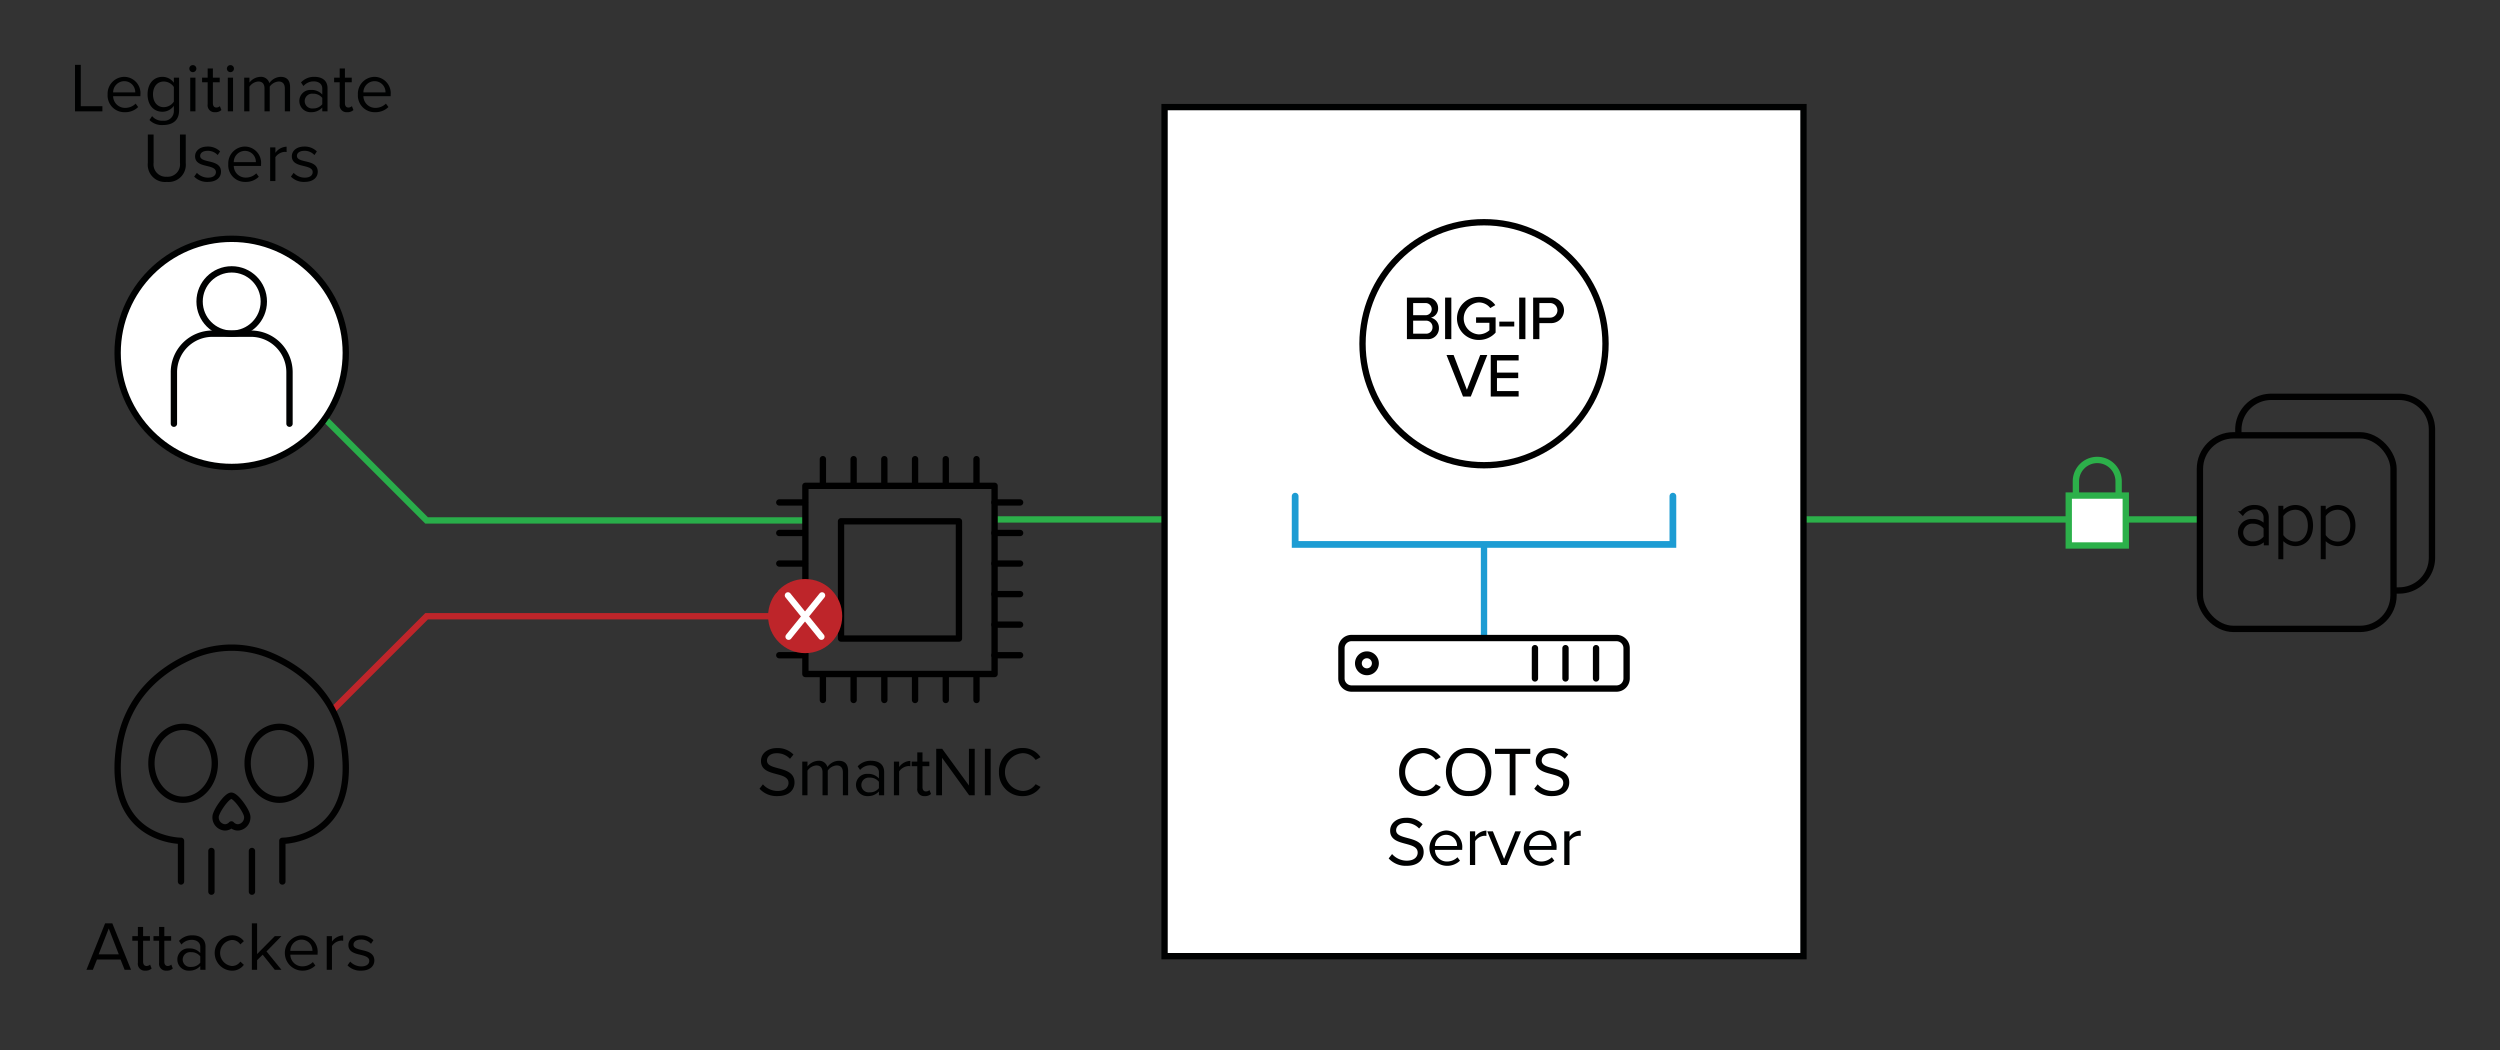 <svg viewBox="0 0 394.478 165.679" xmlns="http://www.w3.org/2000/svg" id="Layer_1"><rect x="0" y="0" width="394.478" height="165.679" fill="#333333" stroke="none"/><defs><style>.cls-1,.cls-10,.cls-13,.cls-14,.cls-15,.cls-17,.cls-2,.cls-20,.cls-3,.cls-4,.cls-6,.cls-7{fill:none;}.cls-1{stroke:#29ad4a;}.cls-1,.cls-11,.cls-14,.cls-17,.cls-18,.cls-19,.cls-2,.cls-4,.cls-5,.cls-6,.cls-7,.cls-8{stroke-miterlimit:10;}.cls-2,.cls-5,.cls-6{stroke:#2cb04a;}.cls-10,.cls-11,.cls-13,.cls-14,.cls-15,.cls-2,.cls-20,.cls-3{stroke-linecap:round;}.cls-17,.cls-18,.cls-3{stroke:#000;}.cls-10,.cls-13,.cls-15,.cls-20,.cls-3{stroke-linejoin:round;}.cls-4{stroke:#be252a;}.cls-11,.cls-18,.cls-19,.cls-5{fill:#fff;}.cls-10,.cls-7,.cls-8{stroke:#010101;}.cls-8,.cls-9{fill:#010101;}.cls-8{stroke-width:0.424px;}.cls-11,.cls-19,.cls-20{stroke:#000101;}.cls-12{fill:#be252a;}.cls-13{stroke:#fff;}.cls-14,.cls-15{stroke:#1d9cd3;}.cls-14{stroke-width:1.064px;}.cls-16{fill:#000101;}</style></defs><polyline points="126.973 82.12 67.315 82.12 50.383 65.189" class="cls-1"></polyline><line y2="81.961" x2="184.405" y1="81.961" x1="157.21" class="cls-2"></line><rect height="29.691" width="29.854" y="76.66" x="127.083" class="cls-3"></rect><rect height="18.504" width="18.606" y="82.253" x="132.707" class="cls-3"></rect><line y2="103.387" x2="160.964" y1="103.387" x1="156.912" class="cls-3"></line><line y2="98.565" x2="160.964" y1="98.565" x1="156.912" class="cls-3"></line><line y2="93.744" x2="160.964" y1="93.744" x1="156.912" class="cls-3"></line><line y2="88.922" x2="160.964" y1="88.922" x1="156.912" class="cls-3"></line><line y2="84.101" x2="160.964" y1="84.101" x1="156.912" class="cls-3"></line><line y2="79.28" x2="160.964" y1="79.28" x1="156.912" class="cls-3"></line><line y2="103.387" x2="127.015" y1="103.387" x1="122.964" class="cls-3"></line><line y2="98.565" x2="127.015" y1="98.565" x1="122.964" class="cls-3"></line><line y2="93.744" x2="127.015" y1="93.744" x1="122.964" class="cls-3"></line><line y2="88.922" x2="127.015" y1="88.922" x1="122.964" class="cls-3"></line><line y2="84.101" x2="127.015" y1="84.101" x1="122.964" class="cls-3"></line><line y2="79.28" x2="127.015" y1="79.28" x1="122.964" class="cls-3"></line><line y2="72.451" x2="154.083" y1="76.481" x1="154.083" class="cls-3"></line><line y2="72.451" x2="149.235" y1="76.481" x1="149.235" class="cls-3"></line><line y2="72.451" x2="144.388" y1="76.481" x1="144.388" class="cls-3"></line><line y2="72.451" x2="139.54" y1="76.481" x1="139.54" class="cls-3"></line><line y2="72.451" x2="134.692" y1="76.481" x1="134.692" class="cls-3"></line><line y2="72.451" x2="129.844" y1="76.481" x1="129.844" class="cls-3"></line><line y2="106.422" x2="154.083" y1="110.451" x1="154.083" class="cls-3"></line><line y2="106.422" x2="149.235" y1="110.451" x1="149.235" class="cls-3"></line><line y2="106.422" x2="144.388" y1="110.451" x1="144.388" class="cls-3"></line><line y2="106.422" x2="139.54" y1="110.451" x1="139.54" class="cls-3"></line><line y2="106.422" x2="134.692" y1="110.451" x1="134.692" class="cls-3"></line><line y2="106.422" x2="129.844" y1="110.451" x1="129.844" class="cls-3"></line><polyline points="127.324 97.236 67.315 97.236 52.502 112.05" class="cls-4"></polyline><line y2="81.961" x2="346.618" y1="81.961" x1="271.424" class="cls-2"></line><g id="lock"><rect height="7.876" width="9" y="78.197" x="326.43" class="cls-5"></rect><path d="M334.3,78.197V75.947a3.37,3.37,0,1,0-6.74,0v2.25" class="cls-6"></path></g><rect rx="5.305" height="30.55" width="30.55" y="68.686" x="347.127" class="cls-7"></rect><g id="Group_13232-2"><path d="M357.387,85.111a2.516,2.516,0,0,1-2.001.853,1.938,1.938,0,1,1,0-3.87,2.516,2.516,0,0,1,2.001.853V81.634a1.468,1.468,0,0,0-1.639-1.443,2.264,2.264,0,0,0-1.869.918l-.229-.229a2.516,2.516,0,0,1,2.13-.985c1.148,0,2.001.591,2.001,1.738V85.832h-.361v-.722Zm0-1.804a2.348,2.348,0,0,0-1.902-.882A1.624,1.624,0,0,0,353.75,83.929q-.004.051-.004.102a1.605,1.605,0,0,0,1.597,1.613q.071 0.0.142-.006a2.304,2.304,0,0,0,1.902-.889Z" class="cls-8" id="Path_61042"></path><path d="M359.715,88.027V80.022h.361v.984a2.59,2.59,0,0,1,2.098-1.11c1.576,0,2.591,1.213,2.591,3.017,0,1.837-1.017,3.05-2.591,3.05a2.6,2.6,0,0,1-2.099-1.148v3.215Zm2.458-7.803a2.534,2.534,0,0,0-2.099,1.148v3.116a2.514,2.514,0,0,0,2.099,1.181c1.41,0,2.197-1.213,2.197-2.722C364.372,81.405,363.585,80.224,362.173,80.224Z" class="cls-8" id="Path_61043"></path><path d="M366.406,88.027V80.022h.361v.984a2.59,2.59,0,0,1,2.098-1.11c1.576,0,2.591,1.213,2.591,3.017,0,1.837-1.017,3.05-2.591,3.05a2.6,2.6,0,0,1-2.099-1.148v3.215Zm2.458-7.803a2.534,2.534,0,0,0-2.099,1.148v3.116a2.514,2.514,0,0,0,2.099,1.181c1.41,0,2.197-1.213,2.197-2.722C371.063,81.405,370.276,80.224,368.864,80.224Z" class="cls-8" id="Path_61044"></path></g><path d="M353.193,68.686v-.899a5.182,5.182,0,0,1,5.167-5.167h20.217a5.182,5.182,0,0,1,5.167,5.167V88.004a5.182,5.182,0,0,1-5.167,5.167h-.899" class="cls-7"></path><path d="M19.019,151.402H15.3l-.649,1.628H13.639l2.948-7.338h1.133l2.96,7.338H19.667Zm-3.455-.814h3.18l-1.584-4.082Z" class="cls-9"></path><path d="M21.756,151.919v-3.477h-.88v-.726h.88v-1.452h.825v1.452h1.078v.726H22.581V151.743c0,.396.176.682.539.682a.797.797,0,0,0,.562-.22l.241.616a1.347,1.347,0,0,1-.989.341A1.088,1.088,0,0,1,21.756,151.919Z" class="cls-9"></path><path d="M25.101,151.919v-3.477h-.88v-.726H25.101v-1.452h.825v1.452h1.078v.726H25.926V151.743c0,.396.176.682.539.682a.797.797,0,0,0,.562-.22l.241.616a1.346,1.346,0,0,1-.989.341A1.088,1.088,0,0,1,25.101,151.919Z" class="cls-9"></path><path d="M31.602,152.425a2.298,2.298,0,0,1-1.761.737,1.769,1.769,0,0,1-1.858-1.76,1.74,1.74,0,0,1,1.858-1.75,2.222,2.222,0,0,1,1.761.727v-.957c0-.715-.572-1.122-1.343-1.122a2.109,2.109,0,0,0-1.628.737l-.385-.572a2.779,2.779,0,0,1,2.123-.88c1.122,0,2.058.506,2.058,1.793v3.652H31.602Zm0-1.518a1.778,1.778,0,0,0-1.463-.66,1.169,1.169,0,1,0,0,2.321A1.778,1.778,0,0,0,31.602,151.908Z" class="cls-9"></path><path d="M36.53,147.585a2.274,2.274,0,0,1,1.947.924l-.551.506a1.574,1.574,0,0,0-1.353-.693,2.064,2.064,0,0,0,0,4.104,1.601,1.601,0,0,0,1.353-.692l.551.506a2.274,2.274,0,0,1-1.947.924,2.792,2.792,0,0,1,0-5.577Z" class="cls-9"></path><path d="M41.447,150.642l-.88.869v1.519h-.825v-7.338h.825v4.852l2.794-2.827h1.045L42.051,150.126l2.366,2.904H43.361Z" class="cls-9"></path><path d="M47.562,147.585a2.581,2.581,0,0,1,2.553,2.849v.209H45.813A1.873,1.873,0,0,0,47.727,152.48a2.324,2.324,0,0,0,1.64-.671l.396.539a2.889,2.889,0,0,1-2.112.813,2.792,2.792,0,0,1-.089-5.577Zm-1.749,2.453h3.487a1.722,1.722,0,0,0-1.749-1.771A1.773,1.773,0,0,0,45.813,150.038Z" class="cls-9"></path><path d="M51.555,147.717h.825v.857a2.259,2.259,0,0,1,1.771-.968v.847a1.481,1.481,0,0,0-.33-.032,1.942,1.942,0,0,0-1.44.847v3.763h-.825Z" class="cls-9"></path><path d="M55.261,151.732a2.412,2.412,0,0,0,1.75.759c.813,0,1.254-.363,1.254-.88,0-.583-.649-.771-1.364-.946-.902-.209-1.926-.451-1.926-1.552,0-.824.716-1.528,1.98-1.528a2.692,2.692,0,0,1,1.97.77l-.385.572a2.072,2.072,0,0,0-1.585-.671c-.726,0-1.177.33-1.177.803,0,.518.604.683,1.298.848.925.209,1.991.473,1.991,1.649,0,.892-.715,1.606-2.09,1.606a2.826,2.826,0,0,1-2.146-.836Z" class="cls-9"></path><path d="M28.561,139.093v-6.417s-11.662.016-9.798-14.485c1.087-8.456,6.96-12.753,11.668-14.746a15.699,15.699,0,0,1,12.272.002c4.704,1.993,10.569,6.291,11.656,14.744,1.864,14.501-9.806,14.485-9.806,14.485v6.417M28.895,114.692c-2.761,0-5,2.574-5,5.75s2.239,5.75,5,5.75,5-2.574,5-5.75S31.656,114.692,28.895,114.692Zm15.181,0c-2.761,0-5,2.574-5,5.75s2.239,5.75,5,5.75,5-2.574,5-5.75S46.836,114.692,44.075,114.692ZM33.359,140.697v-6.417m6.397,0v6.417M36.499,125.556c-.735,0-2.482,2.54-2.482,3.34a1.576,1.576,0,0,0,1.475,1.66,1.388,1.388,0,0,0,1.025-.47,1.388,1.388,0,0,0,1.025.47,1.576,1.576,0,0,0,1.475-1.66C39.017,128.082,37.234,125.556,36.499,125.556Z" class="cls-10"></path><rect height="133.967" width="100.818" y="16.904" x="183.756" class="cls-11"></rect><circle r="5.849" cy="97.212" cx="127.046" class="cls-12"></circle><line y2="100.47" x2="124.434" y1="93.95" x1="129.712" class="cls-13"></line><line y2="100.47" x2="129.609" y1="93.95" x1="124.33" class="cls-13"></line><polyline points="263.967 78.291 263.967 85.903 204.364 85.903 204.364 78.291" class="cls-14"></polyline><line y2="86.165" x2="234.165" y1="100.414" x1="234.165" class="cls-15"></line><path d="M220.773,121.824a3.663,3.663,0,0,1,3.74-3.796,3.296,3.296,0,0,1,2.816,1.452l-.77.429a2.491,2.491,0,0,0-2.047-1.066,2.988,2.988,0,0,0,0,5.963,2.464,2.464,0,0,0,2.047-1.067l.781.429a3.339,3.339,0,0,1-2.828,1.452A3.663,3.663,0,0,1,220.773,121.824Z" class="cls-16"></path><path d="M231.741,118.028c4.78-.17,4.781,7.761-0,7.591C226.956,125.792,226.957,117.855,231.741,118.028Zm0,.814c-3.552-.156-3.555,6.111 0,5.963C235.292,124.951,235.289,118.689,231.741,118.843Z" class="cls-16"></path><path d="M238.219,118.963h-2.321v-.813h5.566v.813h-2.332v6.524h-.913Z" class="cls-16"></path><path d="M242.63,123.76a3.103,3.103,0,0,0,2.311,1.046c1.309,0,1.727-.704,1.727-1.266,0-.88-.891-1.122-1.859-1.386-1.176-.309-2.486-.639-2.486-2.08,0-1.21,1.078-2.035,2.52-2.035a3.446,3.446,0,0,1,2.607,1.023l-.55.671a2.805,2.805,0,0,0-2.123-.88c-.88,0-1.507.473-1.507,1.166,0,.737.847.957,1.781,1.21,1.199.319,2.564.693,2.564,2.233,0,1.067-.727,2.156-2.707,2.156a3.637,3.637,0,0,1-2.816-1.166Z" class="cls-16"></path><path d="M219.657,134.76a3.103,3.103,0,0,0,2.311,1.046c1.31,0,1.728-.704,1.728-1.266,0-.88-.892-1.122-1.859-1.386-1.178-.309-2.486-.639-2.486-2.08,0-1.21,1.078-2.035,2.52-2.035a3.453,3.453,0,0,1,2.607,1.023l-.551.671a2.806,2.806,0,0,0-2.123-.88c-.881,0-1.508.473-1.508,1.166,0,.737.848.957,1.783,1.21,1.199.319,2.562.693,2.562,2.233,0,1.067-.726,2.156-2.706,2.156a3.634,3.634,0,0,1-2.816-1.166Z" class="cls-16"></path><path d="M228.171,131.042a2.581,2.581,0,0,1,2.553,2.849v.209h-4.303a1.873,1.873,0,0,0,1.914,1.838,2.328,2.328,0,0,0,1.641-.671l.396.539a2.889,2.889,0,0,1-2.112.813,2.792,2.792,0,0,1-.088-5.577Zm-1.75,2.453h3.488a1.723,1.723,0,0,0-1.75-1.771A1.774,1.774,0,0,0,226.421,133.495Z" class="cls-16"></path><path d="M231.943,131.174h.826v.857a2.257,2.257,0,0,1,1.771-.968V131.91a1.488,1.488,0,0,0-.33-.032,1.942,1.942,0,0,0-1.44.847v3.763h-.826Z" class="cls-16"></path><path d="M234.671,131.174h.891l1.771,4.356,1.76-4.356h.902l-2.211,5.313h-.902Z" class="cls-16"></path><path d="M243.054,131.042a2.581,2.581,0,0,1,2.553,2.849v.209h-4.303a1.873,1.873,0,0,0,1.914,1.838,2.328,2.328,0,0,0,1.641-.671l.396.539a2.889,2.889,0,0,1-2.112.813,2.792,2.792,0,0,1-.088-5.577Zm-1.75,2.453h3.488a1.723,1.723,0,0,0-1.75-1.771A1.774,1.774,0,0,0,241.304,133.495Z" class="cls-16"></path><path d="M246.827,131.174h.825v.857a2.259,2.259,0,0,1,1.771-.968V131.91a1.494,1.494,0,0,0-.33-.032,1.945,1.945,0,0,0-1.441.847v3.763h-.825Z" class="cls-16"></path><path d="M120.382,123.76a3.103,3.103,0,0,0,2.311,1.046c1.31,0,1.728-.704,1.728-1.266,0-.88-.892-1.122-1.859-1.386-1.177-.309-2.486-.639-2.486-2.08,0-1.21,1.078-2.035,2.52-2.035a3.449,3.449,0,0,1,2.607,1.023l-.551.671a2.805,2.805,0,0,0-2.123-.88c-.88,0-1.507.473-1.507,1.166,0,.737.847.957,1.782,1.21,1.199.319,2.563.693,2.563,2.233,0,1.067-.727,2.156-2.707,2.156a3.637,3.637,0,0,1-2.816-1.166Z" class="cls-16"></path><path d="M133,121.879c0-.671-.297-1.101-.979-1.101a1.86,1.86,0,0,0-1.408.814v3.895h-.825v-3.608c0-.671-.285-1.101-.979-1.101a1.857,1.857,0,0,0-1.397.825v3.884h-.825v-5.313h.825v.77a2.298,2.298,0,0,1,1.717-.901,1.364,1.364,0,0,1,1.43.989,2.237,2.237,0,0,1,1.782-.989c.968,0,1.485.539,1.485,1.605v3.84h-.825Z" class="cls-16"></path><path d="M138.687,124.882a2.298,2.298,0,0,1-1.761.737,1.77,1.77,0,0,1-1.859-1.76,1.741,1.741,0,0,1,1.859-1.75,2.222,2.222,0,0,1,1.761.727v-.957c0-.715-.572-1.122-1.343-1.122a2.109,2.109,0,0,0-1.628.737l-.385-.572a2.779,2.779,0,0,1,2.123-.88c1.122,0,2.058.506,2.058,1.793v3.652h-.825Zm0-1.518a1.778,1.778,0,0,0-1.463-.66,1.169,1.169,0,1,0,0,2.321,1.778,1.778,0,0,0,1.463-.66Z" class="cls-16"></path><path d="M141.051,120.174h.825v.857a2.259,2.259,0,0,1,1.771-.968V120.91a1.494,1.494,0,0,0-.33-.032,1.945,1.945,0,0,0-1.441.847v3.763h-.825Z" class="cls-16"></path><path d="M144.737,124.376v-3.477h-.881v-.726h.881v-1.452h.825v1.452h1.078v.726h-1.078V124.2c0,.396.176.682.539.682a.796.796,0,0,0,.561-.22l.242.616a1.347,1.347,0,0,1-.99.341A1.087,1.087,0,0,1,144.737,124.376Z" class="cls-16"></path><path d="M148.642,119.568v5.919H147.728v-7.338h.936l4.225,5.798v-5.798h.913v7.338h-.88Z" class="cls-16"></path><path d="M155.406,118.149h.914v7.338h-.914Z" class="cls-16"></path><path d="M157.628,121.824a3.663,3.663,0,0,1,3.74-3.796,3.299,3.299,0,0,1,2.816,1.452l-.77.429a2.492,2.492,0,0,0-2.047-1.066,2.988,2.988,0,0,0,0,5.963,2.466,2.466,0,0,0,2.047-1.067l.78.429a3.337,3.337,0,0,1-2.827,1.452A3.663,3.663,0,0,1,157.628,121.824Z" class="cls-16"></path><path d="M213.266,100.676h41.799a1.6,1.6,0,0,1,1.6,1.6v4.772a1.601,1.601,0,0,1-1.601,1.601h-41.798a1.601,1.601,0,0,1-1.601-1.601v-4.772A1.601,1.601,0,0,1,213.266,100.676Z" class="cls-17"></path><line y2="107.054" x2="251.844" y1="102.271" x1="251.844" class="cls-3"></line><line y2="107.054" x2="247.022" y1="102.271" x1="247.022" class="cls-3"></line><line y2="107.054" x2="242.201" y1="102.271" x1="242.201" class="cls-3"></line><path d="M215.683,103.865a.797.797,0,1,1-.803.798.801.801,0,0,1,.803-.798m0-1.084a1.882,1.882,0,1,0,1.888,1.882,1.887,1.887,0,0,0-1.888-1.882" class="cls-9"></path><circle r="19.172" cy="54.238" cx="234.165" class="cls-18"></circle><path d="M221.999,46.957h3.074a1.662,1.662,0,0,1,1.848,1.671,1.483,1.483,0,0,1-1.139,1.503,1.621,1.621,0,0,1,1.268,1.612,1.714,1.714,0,0,1-1.896,1.768h-3.154Zm2.889,2.78a.96.96,0,1,0,0-1.916h-1.906v1.916Zm.049,2.909a.985.985,0,0,0,1.1-1.032 1.0 1,0,0,0-1.1-1.012h-1.955v2.044Z"></path><path d="M228.025,46.957h.982v6.554h-.982Z"></path><path d="M233.353,46.848a3.082,3.082,0,0,1,2.594,1.297l-.795.463a2.26,2.26,0,0,0-1.799-.885,2.524,2.524,0,0,0,0,5.041,2.541,2.541,0,0,0,1.66-.648V50.936h-2.102v-.865h3.084v2.408a3.486,3.486,0,0,1-2.643,1.16,3.396,3.396,0,1,1,0-6.791Z"></path><path d="M236.58,50.75h2.357v.767h-2.357Z"></path><path d="M239.714,46.957h.982v6.554h-.982Z"></path><path d="M241.917,46.957h2.762a2.016,2.016,0,1,1,0,4.028h-1.779v2.525h-.982Zm2.633.864h-1.65v2.3h1.65a1.151,1.151,0,1,0,0-2.3Z"></path><path d="M228.246,56.017h1.121l2.094,5.483,2.102-5.483H234.683l-2.604,6.554H230.851Z"></path><path d="M235.226,56.017h4.402v.864h-3.42v1.916H239.56v.865h-3.352v2.044h3.42v.864H235.226Z"></path><path d="M11.834,10.233h.913v6.523h3.41v.814H11.834Z" class="cls-16"></path><path d="M19.6,12.126a2.581,2.581,0,0,1,2.553,2.849v.209H17.851a1.873,1.873,0,0,0,1.914,1.838,2.324,2.324,0,0,0,1.64-.671l.396.539a2.889,2.889,0,0,1-2.112.813,2.635,2.635,0,0,1-2.707-2.794A2.657,2.657,0,0,1,19.6,12.126Zm-1.749,2.453h3.487a1.722,1.722,0,0,0-1.749-1.771A1.773,1.773,0,0,0,17.851,14.579Z" class="cls-16"></path><path d="M24,18.319a2.029,2.029,0,0,0,1.728.727A1.522,1.522,0,0,0,27.433,17.45v-.759a2.219,2.219,0,0,1-1.782.946c-1.387,0-2.365-1.034-2.365-2.751,0-1.705.968-2.761,2.365-2.761a2.201,2.201,0,0,1,1.782.935v-.803h.825v5.159c0,1.761-1.232,2.311-2.53,2.311a2.715,2.715,0,0,1-2.146-.792ZM27.433,13.721a1.958,1.958,0,0,0-1.584-.858c-1.067,0-1.706.848-1.706,2.024,0,1.166.639,2.024,1.706,2.024a1.967,1.967,0,0,0,1.584-.869Z" class="cls-16"></path><path d="M29.874,10.805a.556.556,0,0,1,1.111,0,.556.556,0,1,1-1.111,0Zm.143,1.452h.825v5.313H30.017Z" class="cls-16"></path><path d="M32.767,16.46V12.983h-.88v-.726H32.767V10.805h.825v1.452h1.078v.726H33.592V16.284c0,.396.176.682.539.682a.797.797,0,0,0,.562-.22l.241.616a1.346,1.346,0,0,1-.989.341A1.087,1.087,0,0,1,32.767,16.46Z" class="cls-16"></path><path d="M35.803,10.805a.556.556,0,0,1,1.111,0,.556.556,0,1,1-1.111,0Zm.143,1.452h.825v5.313h-.825Z" class="cls-16"></path><path d="M44.946,13.963c0-.671-.298-1.101-.979-1.101a1.86,1.86,0,0,0-1.408.814v3.895h-.825v-3.608c0-.671-.286-1.101-.98-1.101a1.854,1.854,0,0,0-1.396.825v3.884h-.825V12.258h.825v.77a2.296,2.296,0,0,1,1.716-.901,1.364,1.364,0,0,1,1.431.989,2.237,2.237,0,0,1,1.782-.989c.968,0,1.484.539,1.484,1.605v3.84h-.824Z" class="cls-16"></path><path d="M50.852,16.966a2.298,2.298,0,0,1-1.761.737,1.77,1.77,0,0,1-1.859-1.76,1.741,1.741,0,0,1,1.859-1.75,2.222,2.222,0,0,1,1.761.727v-.957c0-.715-.572-1.122-1.343-1.122a2.109,2.109,0,0,0-1.628.737l-.385-.572a2.779,2.779,0,0,1,2.123-.88c1.122,0,2.058.506,2.058,1.793v3.652H50.852Zm0-1.518a1.778,1.778,0,0,0-1.463-.66,1.169,1.169,0,1,0,0,2.321,1.778,1.778,0,0,0,1.463-.66Z" class="cls-16"></path><path d="M53.601,16.46V12.983h-.88v-.726H53.601V10.805h.825v1.452h1.078v.726H54.426V16.284c0,.396.176.682.539.682a.797.797,0,0,0,.562-.22l.241.616a1.346,1.346,0,0,1-.989.341A1.087,1.087,0,0,1,53.601,16.46Z" class="cls-16"></path><path d="M59.09,12.126A2.581,2.581,0,0,1,61.643,14.974v.209H57.341a1.873,1.873,0,0,0,1.914,1.838,2.324,2.324,0,0,0,1.64-.671l.396.539a2.889,2.889,0,0,1-2.112.813,2.635,2.635,0,0,1-2.707-2.794A2.657,2.657,0,0,1,59.09,12.126Zm-1.749,2.453h3.487a1.722,1.722,0,0,0-1.749-1.771A1.773,1.773,0,0,0,57.341,14.579Z" class="cls-16"></path><path d="M23.324,21.233h.913V25.7a1.952,1.952,0,0,0,2.079,2.189A1.952,1.952,0,0,0,28.395,25.7V21.233H29.308v4.478A2.717,2.717,0,0,1,26.316,28.703a2.718,2.718,0,0,1-2.992-2.981Z" class="cls-16"></path><path d="M31.068,27.273a2.41,2.41,0,0,0,1.749.759c.814,0,1.254-.363,1.254-.88,0-.583-.648-.771-1.364-.946-.901-.209-1.925-.451-1.925-1.552,0-.824.715-1.528,1.98-1.528a2.688,2.688,0,0,1,1.969.77l-.385.572a2.072,2.072,0,0,0-1.584-.671c-.727,0-1.178.33-1.178.803,0,.518.605.683,1.299.848.924.209,1.991.473,1.991,1.649,0,.892-.715,1.606-2.091,1.606a2.824,2.824,0,0,1-2.145-.836Z" class="cls-16"></path><path d="M38.636,23.126a2.581,2.581,0,0,1,2.553,2.849v.209H36.887a1.872,1.872,0,0,0,1.914,1.838,2.326,2.326,0,0,0,1.64-.671l.396.539a2.889,2.889,0,0,1-2.112.813A2.634,2.634,0,0,1,36.018,25.909,2.657,2.657,0,0,1,38.636,23.126Zm-1.749,2.453h3.487a1.722,1.722,0,0,0-1.749-1.771A1.772,1.772,0,0,0,36.887,25.579Z" class="cls-16"></path><path d="M42.628,23.258h.825v.857a2.259,2.259,0,0,1,1.771-.968V23.994a1.493,1.493,0,0,0-.33-.032,1.945,1.945,0,0,0-1.441.847v3.763h-.825Z" class="cls-16"></path><path d="M46.335,27.273a2.41,2.41,0,0,0,1.749.759c.814,0,1.254-.363,1.254-.88,0-.583-.648-.771-1.364-.946-.901-.209-1.925-.451-1.925-1.552,0-.824.715-1.528,1.98-1.528a2.688,2.688,0,0,1,1.969.77l-.385.572a2.072,2.072,0,0,0-1.584-.671c-.727,0-1.178.33-1.178.803,0,.518.605.683,1.299.848.924.209,1.991.473,1.991,1.649,0,.892-.715,1.606-2.091,1.606a2.824,2.824,0,0,1-2.145-.836Z" class="cls-16"></path><circle r="18" cy="55.682" cx="36.561" class="cls-19"></circle><g id="user"><ellipse ry="5.074" rx="5.067" cy="47.578" cx="36.561" class="cls-20"></ellipse><path d="M27.441,66.857v-8.118a6.084,6.084,0,0,1,6.08-6.088h6.08a6.084,6.084,0,0,1,6.08,6.088v8.118" class="cls-20"></path></g></svg>